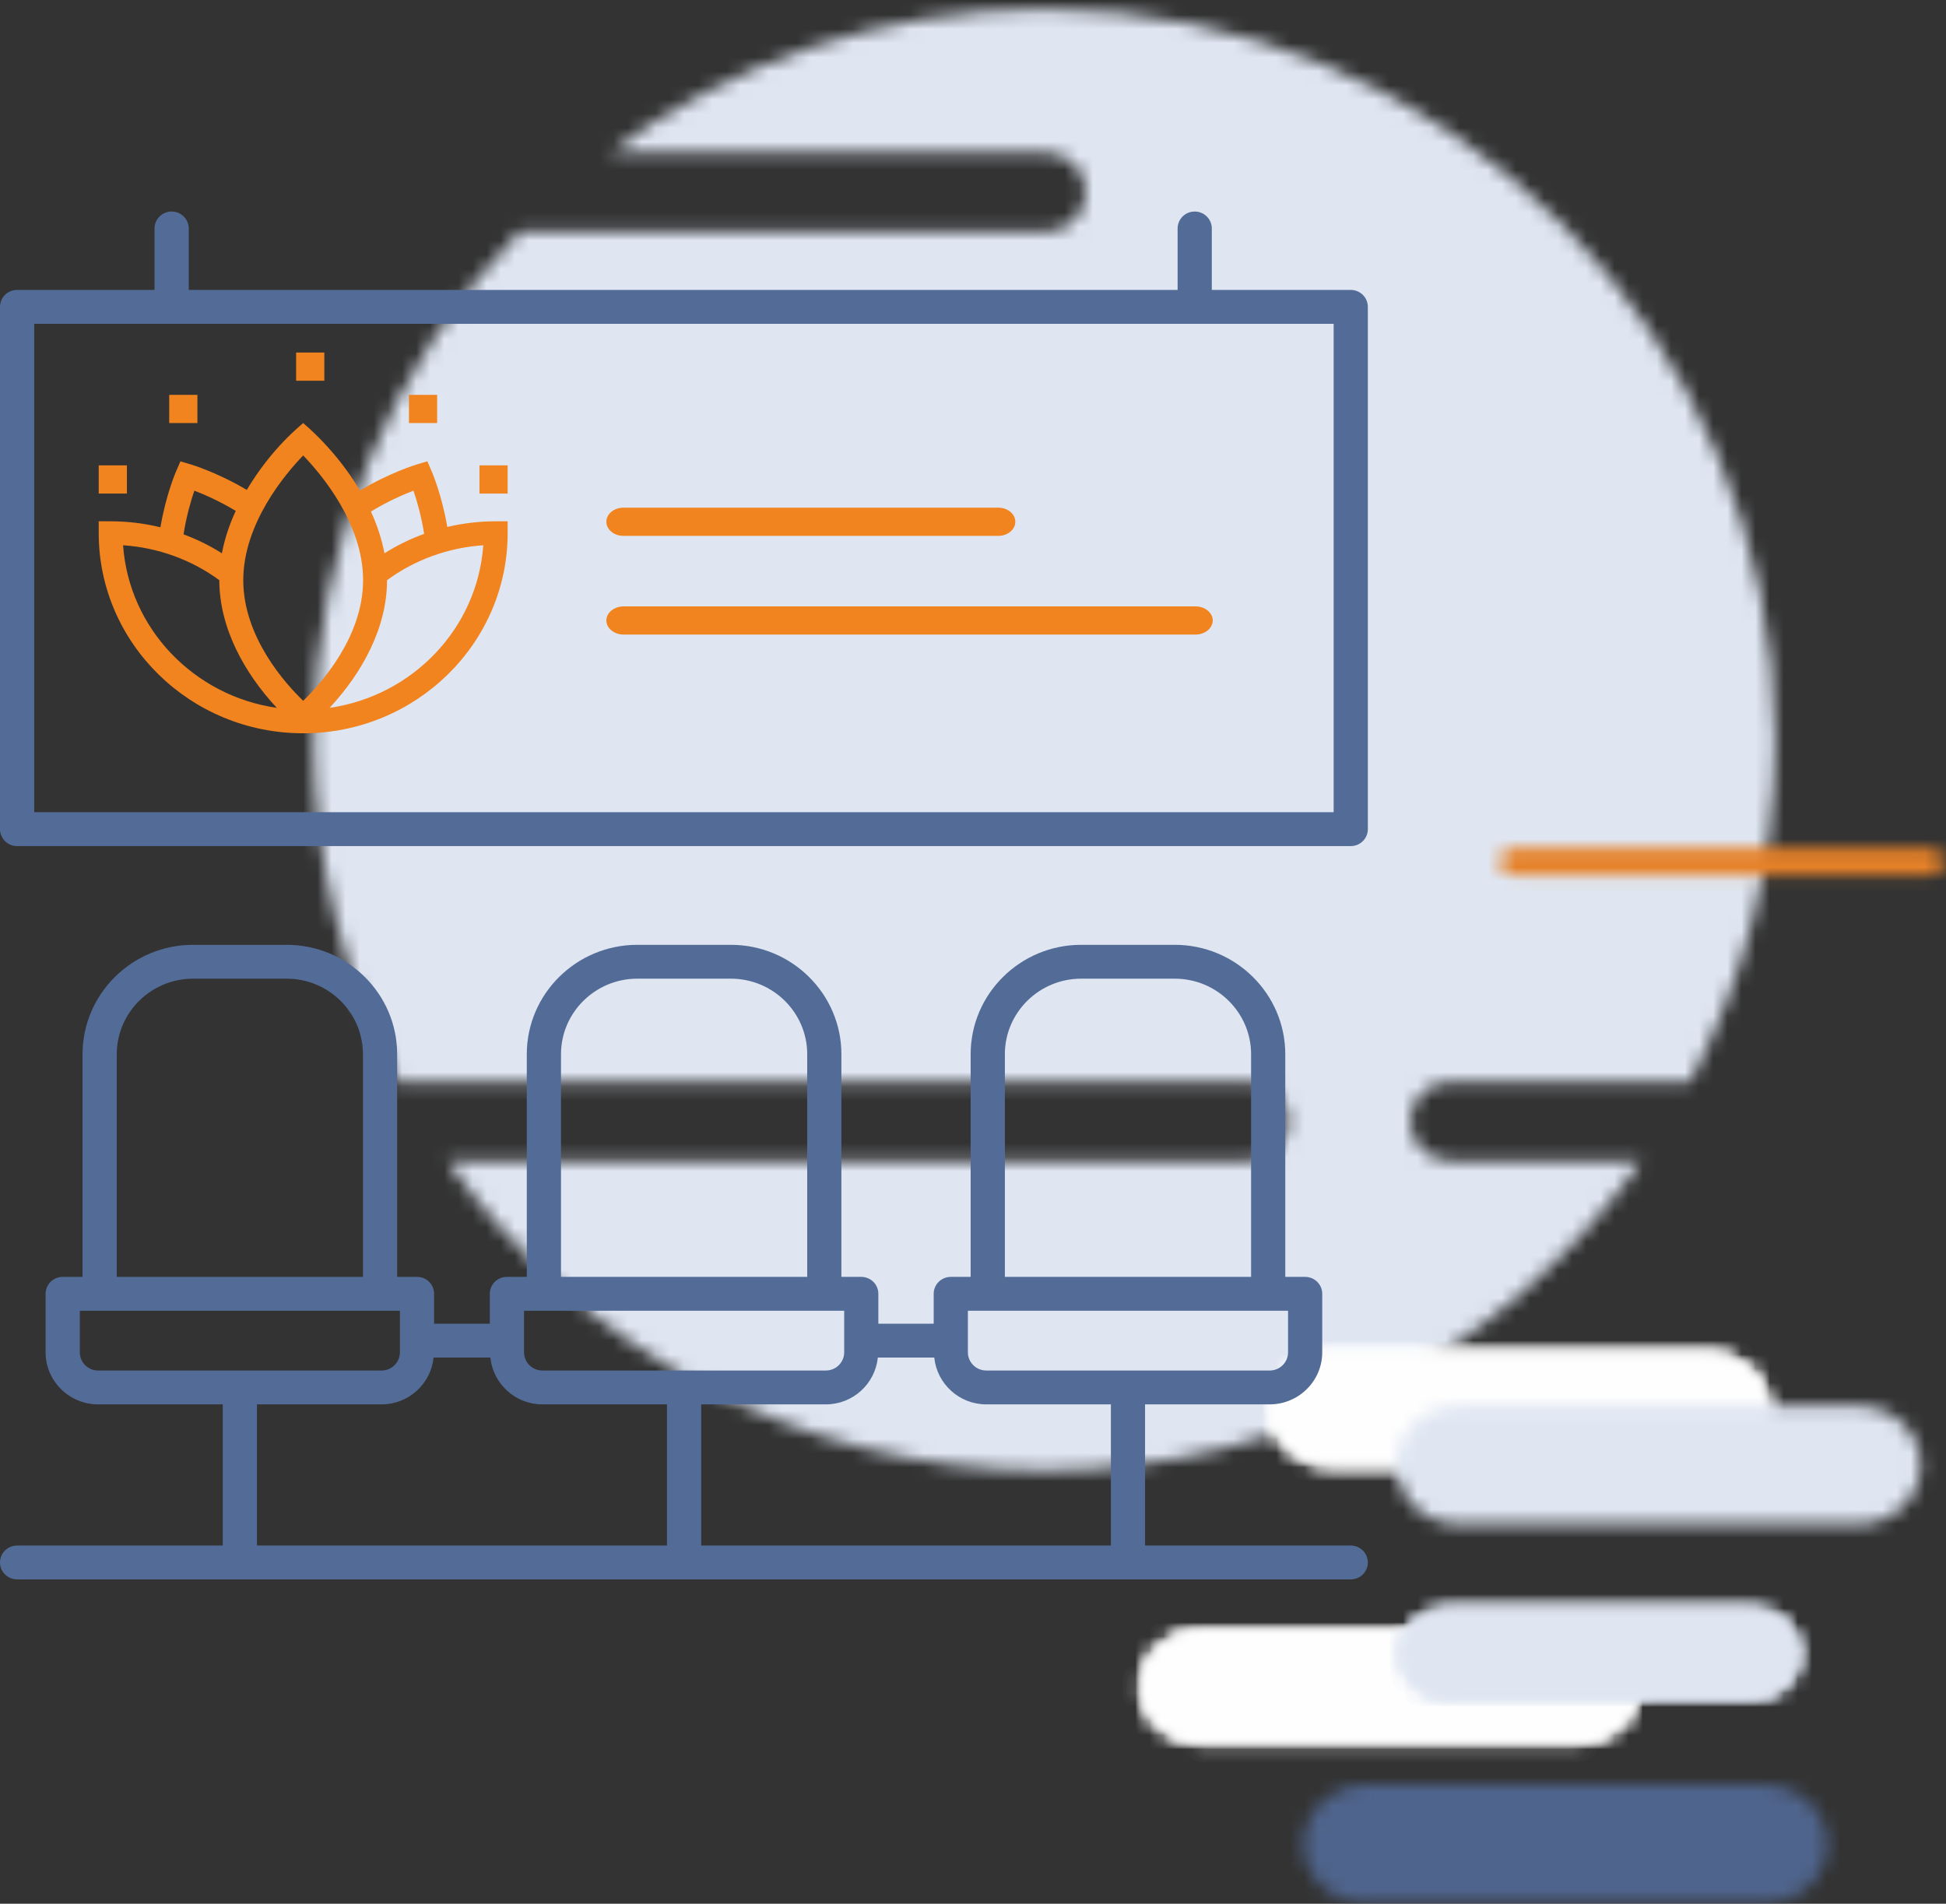 <?xml version="1.0" encoding="UTF-8"?>
<svg width="138px" height="135px" viewBox="0 0 138 135" version="1.1" xmlns="http://www.w3.org/2000/svg" xmlns:xlink="http://www.w3.org/1999/xlink">
    <rect x="0" y="0" width="138" height="135" fill="#333333" stroke="none"/>
    <!-- Generator: Sketch 51.3 (57544) - http://www.bohemiancoding.com/sketch -->
    <title>Group 19@2x</title>
    <desc>Created with Sketch.</desc>
    <defs>
        <path d="M21.214,10.273 L52.187,10.273 C53.738,10.273 54.992,11.529 54.992,13.077 C54.992,14.628 53.738,15.882 52.187,15.882 L14.833,15.882 C5.802,25.211 0.235,37.91 0.235,51.918 C0.235,60.716 2.435,69 6.302,76.257 C6.517,76.204 6.739,76.169 6.969,76.169 L66.579,76.169 C68.128,76.169 69.381,77.424 69.381,78.972 C69.381,80.521 68.128,81.775 66.579,81.775 L9.712,81.775 C19.097,95.059 34.558,103.742 52.058,103.742 C69.56,103.742 85.02,95.059 94.405,81.775 L80.812,81.775 C79.263,81.775 78.009,80.521 78.009,78.972 C78.009,77.424 79.263,76.169 80.812,76.169 L97.859,76.169 C101.699,68.931 103.883,60.683 103.883,51.918 C103.883,23.297 80.679,0.095 52.058,0.095 C40.501,0.095 29.833,3.881 21.214,10.273 Z" id="path-1"></path>
        <path d="M4.302,0.405 C1.988,0.405 0.108,2.189 0.108,4.389 C0.108,6.59 1.988,8.375 4.302,8.375 L31.204,8.375 C33.518,8.375 35.396,6.59 35.396,4.389 C35.396,2.189 33.518,0.405 31.204,0.405 L4.302,0.405 Z" id="path-3"></path>
        <path d="M4.302,0.405 C1.986,0.405 0.107,2.19 0.107,4.389 C0.107,6.59 1.986,8.375 4.302,8.375 L31.204,8.375 C33.518,8.375 35.396,6.59 35.396,4.389 C35.396,2.19 33.518,0.405 31.204,0.405 L4.302,0.405 Z" id="path-5"></path>
        <path d="M5.095,0.089 C2.78,0.089 0.901,1.872 0.901,4.074 C0.901,6.273 2.78,8.058 5.095,8.058 L31.997,8.058 C34.311,8.058 36.189,6.273 36.189,4.074 C36.189,1.872 34.311,0.089 31.997,0.089 L5.095,0.089 Z" id="path-7"></path>
        <path d="M5.095,0.088 C2.779,0.088 0.9,1.874 0.9,4.074 C0.9,6.273 2.779,8.059 5.095,8.059 L31.997,8.059 C34.311,8.059 36.189,6.273 36.189,4.074 C36.189,1.874 34.311,0.088 31.997,0.088 L5.095,0.088 Z" id="path-9"></path>
        <path d="M4.848,0.026 C2.411,0.026 0.433,1.906 0.433,4.221 C0.433,6.539 2.411,8.418 4.848,8.418 L33.18,8.418 C35.618,8.418 37.595,6.539 37.595,4.221 C37.595,1.906 35.618,0.026 33.18,0.026 L4.848,0.026 Z" id="path-11"></path>
        <path d="M4.455,0.151 C2.016,0.151 0.039,2.031 0.039,4.348 C0.039,6.665 2.016,8.545 4.455,8.545 L32.787,8.545 C35.224,8.545 37.203,6.665 37.203,4.348 C37.203,2.031 35.224,0.151 32.787,0.151 L4.455,0.151 Z" id="path-13"></path>
        <path d="M3.677,0.529 C1.819,0.529 0.31,1.962 0.31,3.728 C0.31,5.493 1.819,6.928 3.677,6.928 L25.276,6.928 C27.135,6.928 28.642,5.493 28.642,3.728 C28.642,1.962 27.135,0.529 25.276,0.529 L3.677,0.529 Z" id="path-15"></path>
        <path d="M3.678,0.53 C1.819,0.53 0.311,1.962 0.311,3.728 C0.311,5.494 1.819,6.928 3.678,6.928 L25.276,6.928 C27.135,6.928 28.643,5.494 28.643,3.728 C28.643,1.962 27.135,0.53 25.276,0.53 L3.678,0.53 Z" id="path-17"></path>
        <path d="M1.605,0.117 C0.884,0.117 0.299,0.559 0.299,1.103 C0.299,1.648 0.884,2.09 1.605,2.09 L30.61,2.09 C31.331,2.09 31.917,1.648 31.917,1.103 C31.917,0.559 31.331,0.117 30.61,0.117 L1.605,0.117 Z" id="path-19"></path>
    </defs>
    <g id="Icons" stroke="none" stroke-width="1" fill="none" fill-rule="evenodd">
        <g id="Icons-Clinic-Beauty" transform="translate(-897, -464)">
            <g id="Group-19" transform="translate(897, 464)">
                <g id="Group-5">
                    <g id="Protocolo" transform="translate(22, 0)">
                        <g id="Page-1">
                            <g id="Group-3" transform="translate(0, 0.545)">
                                <mask id="mask-2" fill="white">
                                    <use xlink:href="#path-1"></use>
                                </mask>
                                <g id="Clip-2"></g>
                                <polygon id="Fill-1" fill="#DFE6F2" mask="url(#mask-2)" points="-4.765 108.742 108.882 108.742 108.882 -4.905 -4.765 -4.905"></polygon>
                            </g>
                            <g id="Group-6" transform="translate(68, 95.545)">
                                <mask id="mask-4" fill="white">
                                    <use xlink:href="#path-3"></use>
                                </mask>
                                <g id="Clip-5"></g>
                                <polygon id="Fill-4" fill="#FEFEFE" mask="url(#mask-4)" points="-4.892 13.375 40.396 13.375 40.396 -4.595 -4.892 -4.595"></polygon>
                            </g>
                            <g id="Group-10" transform="translate(68, 95.545)">
                                <mask id="mask-6" fill="white">
                                    <use xlink:href="#path-5"></use>
                                </mask>
                                <g id="Clip-8"></g>
                                <polygon id="Fill-7" fill="#FEFEFE" mask="url(#mask-6)" points="-471.267 180.733 587.84 180.733 587.84 -449.114 -471.267 -449.114"></polygon>
                                <polygon id="Fill-9" fill="#FEFEFE" mask="url(#mask-6)" points="-9.66 17.801 45.166 17.801 45.166 -9.023 -9.66 -9.023"></polygon>
                            </g>
                            <g id="Group-13" transform="translate(58, 115.545)">
                                <mask id="mask-8" fill="white">
                                    <use xlink:href="#path-7"></use>
                                </mask>
                                <g id="Clip-12"></g>
                                <polygon id="Fill-11" fill="#FEFEFE" mask="url(#mask-8)" points="-4.099 13.058 41.189 13.058 41.189 -4.912 -4.099 -4.912"></polygon>
                            </g>
                            <g id="Group-17" transform="translate(58, 115.545)">
                                <mask id="mask-10" fill="white">
                                    <use xlink:href="#path-9"></use>
                                </mask>
                                <g id="Clip-15"></g>
                                <polygon id="Fill-14" fill="#FEFEFE" mask="url(#mask-10)" points="-470.474 180.417 588.633 180.417 588.633 -449.43 -470.474 -449.43"></polygon>
                                <polygon id="Fill-16" fill="#FEFEFE" mask="url(#mask-10)" points="-8.867 17.486 45.959 17.486 45.959 -9.339 -8.867 -9.339"></polygon>
                            </g>
                            <g id="Group-20" transform="translate(70, 126.545)">
                                <mask id="mask-12" fill="white">
                                    <use xlink:href="#path-11"></use>
                                </mask>
                                <g id="Clip-19"></g>
                                <polygon id="Fill-18" fill="#4F648C" mask="url(#mask-12)" points="-9.59 18.081 47.618 18.081 47.618 -9.638 -9.59 -9.638"></polygon>
                            </g>
                            <g id="Group-23" transform="translate(77, 99.545)">
                                <mask id="mask-14" fill="white">
                                    <use xlink:href="#path-13"></use>
                                </mask>
                                <g id="Clip-22"></g>
                                <polygon id="Fill-21" fill="#DFE6F2" mask="url(#mask-14)" points="-4.961 13.545 42.203 13.545 42.203 -4.849 -4.961 -4.849"></polygon>
                            </g>
                            <g id="Group-26" transform="translate(77, 113.545)">
                                <mask id="mask-16" fill="white">
                                    <use xlink:href="#path-15"></use>
                                </mask>
                                <g id="Clip-25"></g>
                                <polygon id="Fill-24" fill="#DFE6F2" mask="url(#mask-16)" points="-4.69 11.927 33.642 11.927 33.642 -4.471 -4.69 -4.471"></polygon>
                            </g>
                            <g id="Group-30" transform="translate(77, 113.545)">
                                <mask id="mask-18" fill="white">
                                    <use xlink:href="#path-17"></use>
                                </mask>
                                <g id="Clip-28"></g>
                                <polygon id="Fill-27" fill="#DFE6F2" mask="url(#mask-18)" points="-379.129 146.295 473.169 146.295 473.169 -361.361 -379.129 -361.361"></polygon>
                                <polygon id="Fill-29" fill="#DFE6F2" mask="url(#mask-18)" points="-8.518 15.481 37.471 15.481 37.471 -8.027 -8.518 -8.027"></polygon>
                            </g>
                            <g id="Group-33" transform="translate(84, 60)">
                                <mask id="mask-20" fill="white">
                                    <use xlink:href="#path-19"></use>
                                </mask>
                                <g id="Clip-32"></g>
                                <polygon id="Fill-31" fill="#E68128" mask="url(#mask-20)" points="-1.207 3.187 33.423 3.187 33.423 -0.98 -1.207 -0.98"></polygon>
                            </g>
                        </g>
                    </g>
                    <g id="waiting-room" transform="translate(0, 15)" fill-rule="nonzero">
                        <path d="M95.787,94.599 L81.202,94.599 L81.202,84.589 L90.038,84.589 C92.093,84.589 93.766,82.932 93.766,80.898 L93.766,76.748 C93.766,76.084 93.224,75.548 92.554,75.548 L91.145,75.548 L91.145,59.76 C91.145,55.482 87.628,52 83.306,52 L76.672,52 C72.351,52 68.833,55.481 68.833,59.76 L68.833,75.548 L67.424,75.548 C66.754,75.548 66.212,76.084 66.212,76.748 L66.212,78.868 L62.288,78.868 L62.288,76.748 C62.288,76.084 61.746,75.548 61.076,75.548 L59.667,75.548 L59.667,59.76 C59.667,55.482 56.151,52 51.828,52 L45.195,52 C40.873,52 37.357,55.481 37.357,59.76 L37.357,75.548 L35.948,75.548 C35.278,75.548 34.736,76.084 34.736,76.748 L34.736,78.868 L30.785,78.868 L30.785,76.748 C30.785,76.084 30.243,75.548 29.573,75.548 L28.164,75.548 L28.164,59.76 C28.164,55.482 24.649,52 20.326,52 L13.693,52 C9.371,52 5.854,55.481 5.854,59.76 L5.854,75.548 L4.445,75.548 C3.775,75.548 3.233,76.084 3.233,76.748 L3.233,80.898 C3.233,82.932 4.904,84.589 6.96,84.589 L15.797,84.589 L15.797,94.599 L1.212,94.599 C0.542,94.599 0,95.136 0,95.8 C0,96.463 0.542,97 1.212,97 L95.787,97 C96.458,97 97,96.463 97,95.8 C97,95.136 96.458,94.599 95.787,94.599 Z M76.674,54.401 L83.307,54.401 C86.292,54.401 88.721,56.805 88.721,59.76 L88.721,75.548 L71.261,75.548 L71.261,59.76 L71.26,59.76 C71.26,56.805 73.689,54.401 76.674,54.401 Z M68.638,77.948 L91.342,77.948 L91.342,80.898 C91.342,81.609 90.758,82.188 90.039,82.188 L69.942,82.188 C69.223,82.188 68.638,81.609 68.638,80.898 L68.638,77.948 Z M39.783,59.76 C39.783,56.805 42.212,54.401 45.196,54.401 L51.83,54.401 C54.815,54.401 57.243,56.805 57.243,59.76 L57.243,75.548 L39.783,75.548 L39.783,59.76 L39.783,59.76 Z M37.162,77.948 L59.865,77.948 L59.865,80.898 C59.865,81.609 59.282,82.188 58.563,82.188 L38.464,82.188 C37.745,82.188 37.162,81.609 37.162,80.898 L37.162,77.948 Z M8.28,59.76 C8.28,56.805 10.709,54.401 13.694,54.401 L20.328,54.401 C23.311,54.401 25.74,56.805 25.74,59.76 L25.74,75.548 L8.28,75.548 L8.28,59.76 Z M6.961,82.188 C6.242,82.188 5.659,81.609 5.659,80.898 L5.659,77.948 L28.36,77.948 L28.36,80.898 C28.36,81.609 27.777,82.188 27.058,82.188 L6.961,82.188 Z M47.3,94.599 L18.223,94.599 L18.223,84.589 L27.058,84.589 C28.986,84.589 30.557,83.127 30.748,81.267 L34.774,81.267 C34.965,83.127 36.536,84.589 38.464,84.589 L47.299,84.589 L47.299,94.599 L47.3,94.599 Z M78.778,94.599 L78.777,94.599 L49.726,94.599 L49.726,84.589 L58.563,84.589 C60.49,84.589 62.062,83.127 62.252,81.267 L66.252,81.267 C66.443,83.127 68.015,84.589 69.943,84.589 L78.778,84.589 L78.778,94.599 Z" id="Shape" fill="#536C97"></path>
                        <path d="M70.792,21 L44.209,21 C43.54,21 43,21.447 43,22 C43,22.553 43.542,23 44.209,23 L70.791,23 C71.46,23 72,22.553 72,22 C72,21.447 71.46,21 70.792,21 Z" id="Shape" fill="#F1841E"></path>
                        <path d="M84.768,28 L44.233,28 C43.551,28 43,28.447 43,29 C43,29.553 43.551,30 44.233,30 L84.767,30 C85.449,30 86,29.553 86,29 C86,28.447 85.449,28 84.768,28 Z" id="Shape" fill="#F1841E"></path>
                        <path d="M95.787,5.559 L85.935,5.559 L85.935,1.202 C85.935,0.537 85.393,0 84.723,0 C84.052,0 83.51,0.537 83.51,1.202 L83.51,5.559 L13.384,5.559 L13.384,1.202 C13.384,0.537 12.842,0 12.172,0 C11.501,0 10.959,0.537 10.959,1.202 L10.959,5.559 L1.213,5.559 C0.542,5.559 0,6.096 0,6.761 L0,43.798 C0,44.461 0.542,45 1.213,45 L95.787,45 C96.458,45 97,44.463 97,43.798 L97,6.761 C97,6.096 96.458,5.559 95.787,5.559 Z M94.575,42.596 L2.425,42.596 L2.425,7.963 L94.575,7.963 L94.575,42.596 Z" id="Shape" fill="#536C97"></path>
                    </g>
                </g>
                <g id="lotus" transform="translate(7, 25)" fill="#F1841E" fill-rule="nonzero">
                    <path d="M28.15,11.967 C26.988,11.967 25.835,12.104 24.719,12.368 C24.335,10.099 23.638,8.479 23.605,8.402 L23.306,7.714 L22.577,7.931 C22.491,7.957 20.644,8.515 18.526,9.785 C16.801,6.866 14.579,5.08 14.5,5 C14.362,5.14 12.29,6.732 10.501,9.741 C8.413,8.502 6.608,7.956 6.523,7.931 L5.795,7.714 L5.496,8.402 C5.462,8.479 4.761,10.111 4.377,12.392 C3.231,12.112 2.046,11.967 0.85,11.967 L0,11.967 L0,12.802 C0,20.631 6.505,27 14.5,27 C22.495,27 29,20.631 29,12.802 L29,11.967 L28.15,11.967 Z M22.319,9.795 C22.551,10.47 22.875,11.559 23.078,12.858 C22.092,13.216 21.147,13.677 20.264,14.236 C20.079,13.26 19.758,12.268 19.305,11.275 C20.497,10.55 21.616,10.066 22.319,9.795 Z M6.782,9.795 C7.469,10.058 8.551,10.527 9.717,11.228 C9.252,12.236 8.923,13.244 8.736,14.236 C7.881,13.695 6.969,13.245 6.017,12.893 C6.22,11.583 6.549,10.477 6.782,9.795 Z M1.729,13.667 C4.206,13.833 6.588,14.695 8.553,16.143 C8.553,16.143 8.553,16.143 8.553,16.143 C8.553,19.502 10.31,22.709 12.629,25.196 C6.739,24.348 2.142,19.561 1.729,13.667 Z M14.499,24.695 C13.244,23.486 10.252,20.181 10.252,16.143 C10.252,12.125 13.227,8.616 14.5,7.298 C15.774,8.616 18.748,12.125 18.748,16.143 C18.748,20.168 15.753,23.484 14.499,24.695 Z M16.371,25.196 C18.69,22.709 20.447,19.502 20.447,16.143 C20.447,16.143 20.447,16.143 20.447,16.143 C22.412,14.695 24.794,13.833 27.271,13.667 C26.858,19.561 22.261,24.348 16.371,25.196 Z" id="Shape"></path>
                    <rect id="Rectangle-path" x="5" y="3" width="2" height="2"></rect>
                    <rect id="Rectangle-path" x="14" y="0" width="2" height="2"></rect>
                    <rect id="Rectangle-path" x="22" y="3" width="2" height="2"></rect>
                    <rect id="Rectangle-path" x="27" y="8" width="2" height="2"></rect>
                    <rect id="Rectangle-path" x="0" y="8" width="2" height="2"></rect>
                </g>
            </g>
        </g>
    </g>
</svg>